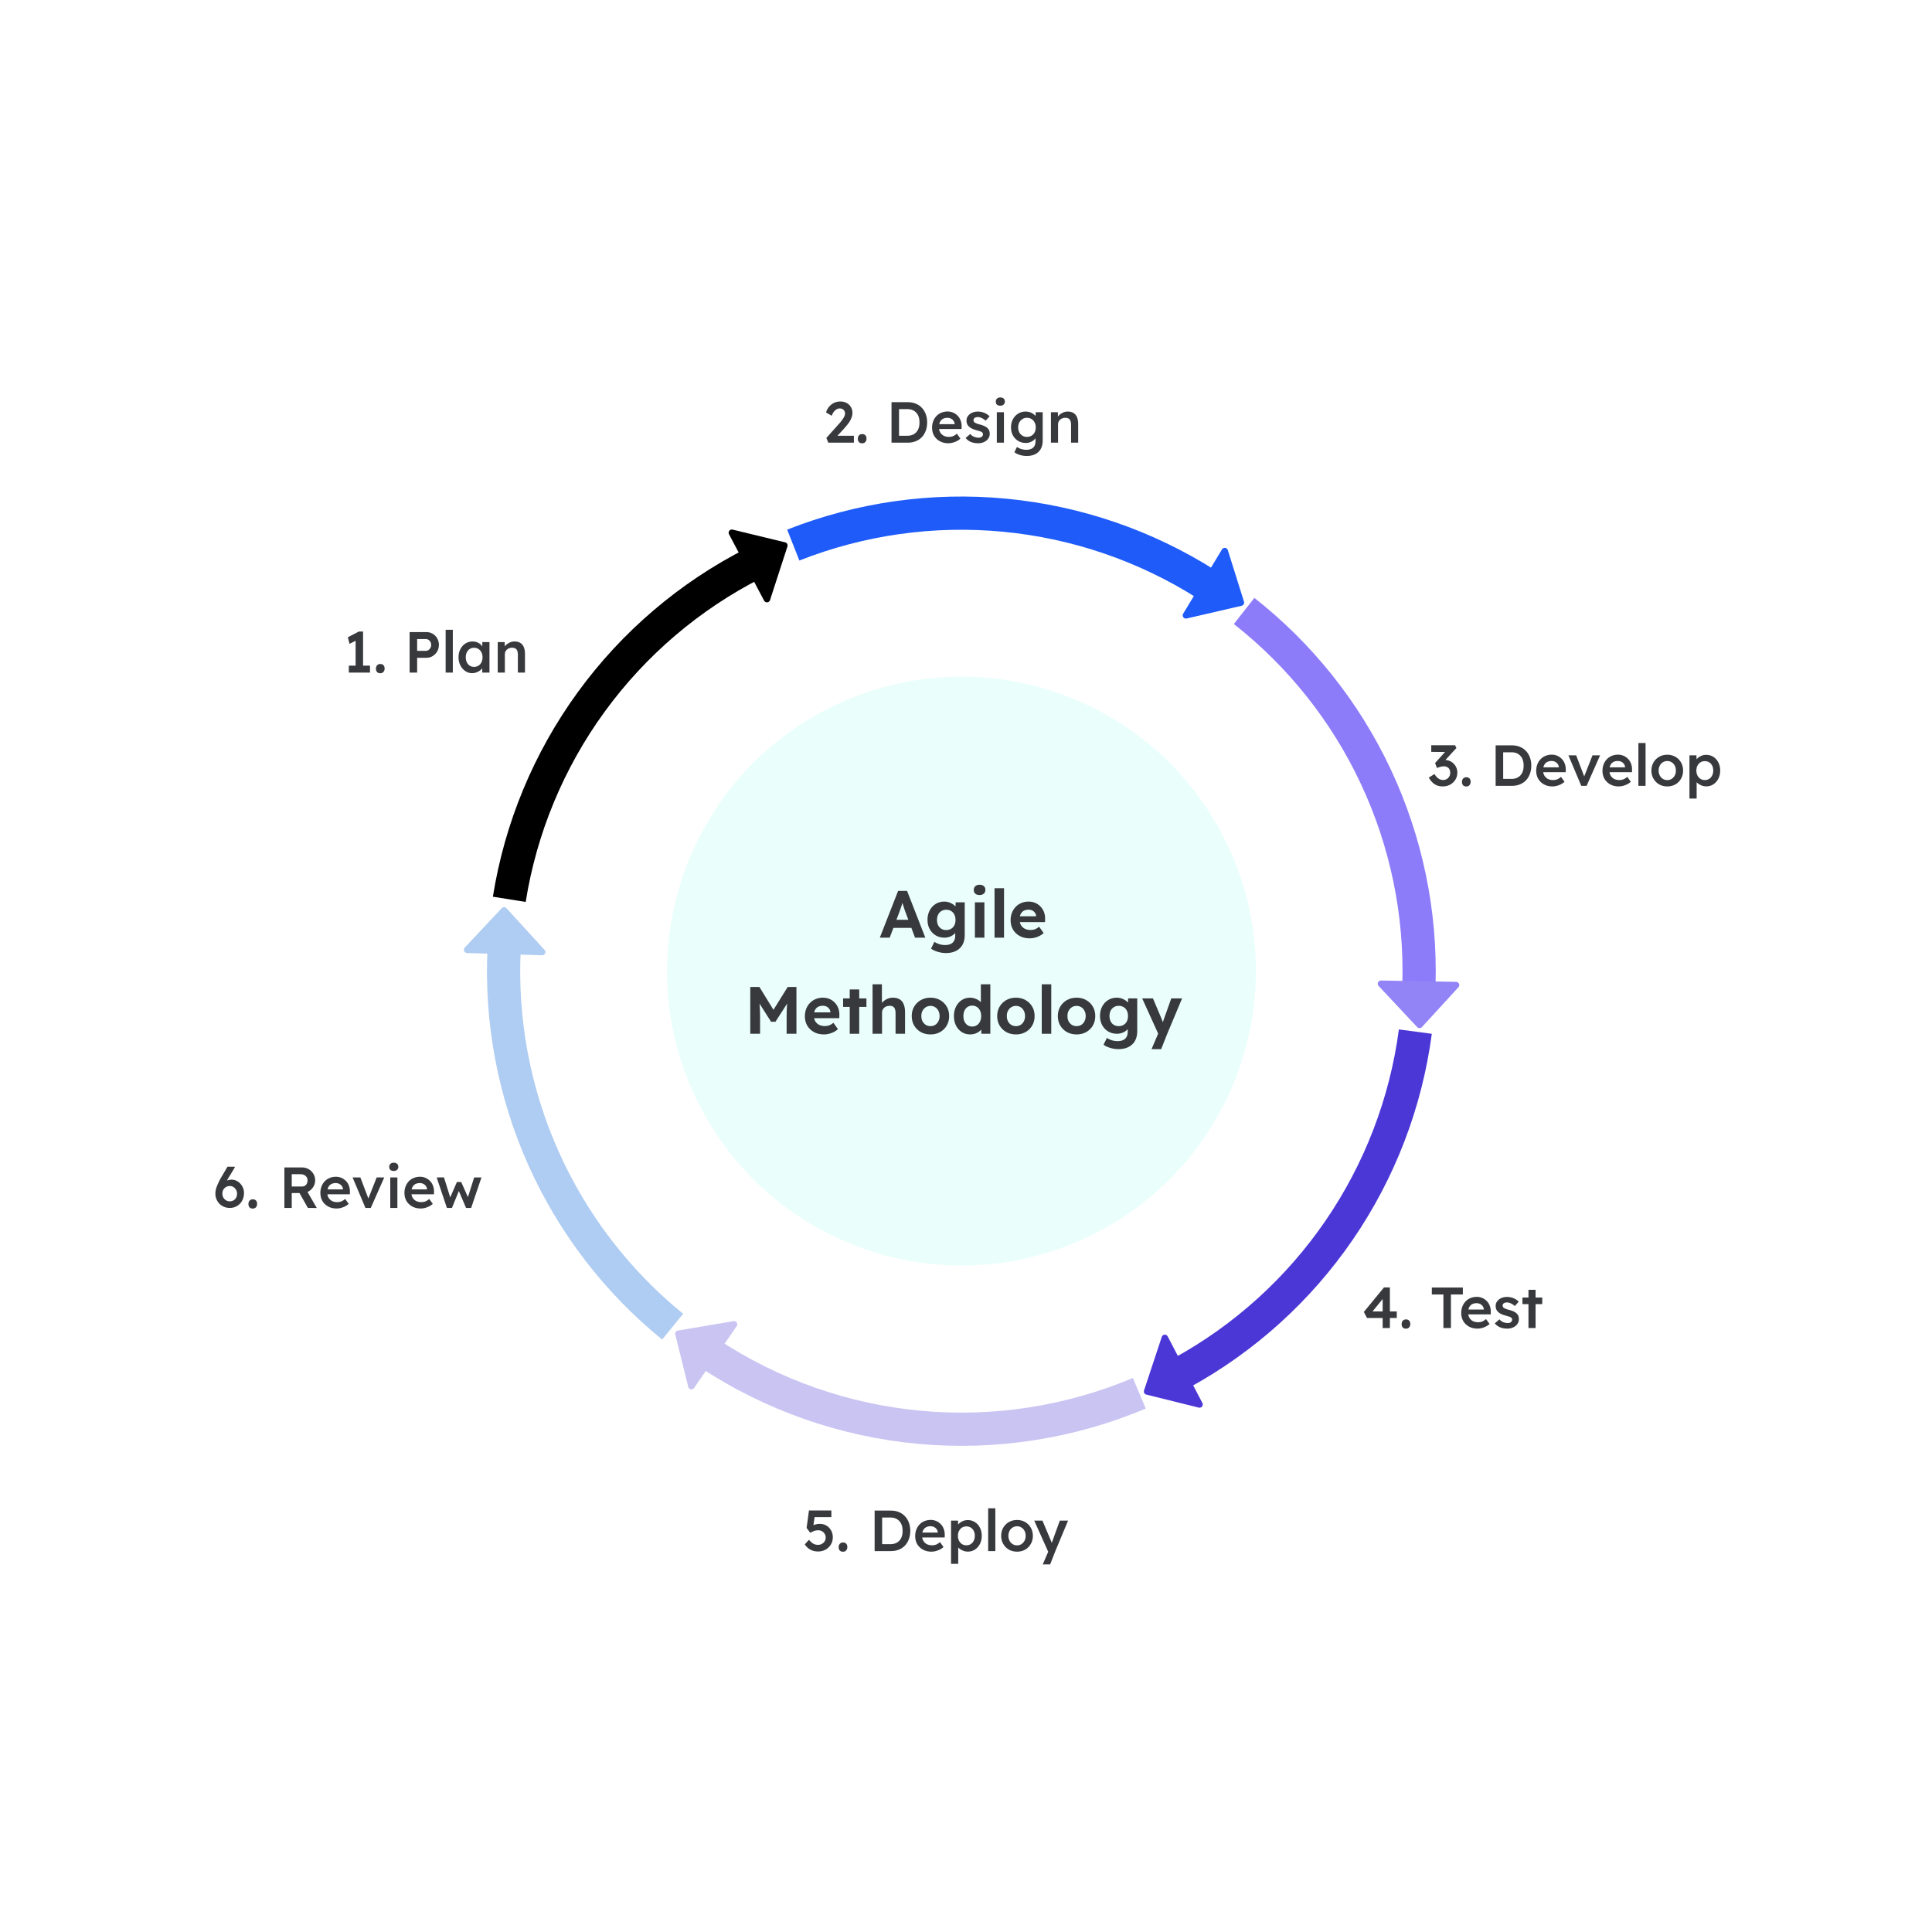 <svg width="563" height="563" viewBox="0 0 563 563" fill="none" xmlns="http://www.w3.org/2000/svg">
<g opacity="0.8" filter="url(#filter0_f_46_1285)">
<circle cx="281.5" cy="281.5" r="78.5" fill="#90F3FF" fill-opacity="0.5"/>
</g>
<path d="M192.96 390.353C176.14 376.681 162.77 359.245 153.93 339.453C145.089 319.662 141.026 298.069 142.067 276.418L151.735 276.883C150.766 297.018 154.545 317.1 162.767 335.506C170.989 353.912 183.423 370.127 199.065 382.843L192.96 390.353Z" fill="#AFCCF2"/>
<path d="M333.887 410.47C312.924 419.307 290.105 422.836 267.452 420.742C244.8 418.649 223.014 410.999 204.025 398.47L209.356 390.391C227.015 402.043 247.276 409.158 268.343 411.105C289.41 413.052 310.632 409.77 330.127 401.552L333.887 410.47Z" fill="#CAC4F3"/>
<path d="M417.24 301.258C414.385 322.764 406.51 343.296 394.25 361.195C381.991 379.094 365.692 393.856 346.671 404.29L342.016 395.804C359.706 386.101 374.864 372.371 386.265 355.726C397.666 339.08 404.99 319.985 407.646 299.984L417.24 301.258Z" fill="#4B37D6"/>
<path d="M365.532 174.232C382.53 187.585 396.161 204.737 405.33 224.311C414.499 243.885 418.951 265.337 418.329 286.943L408.654 286.665C409.233 266.571 405.092 246.621 396.565 228.417C388.038 210.212 375.361 194.261 359.553 181.843L365.532 174.232Z" fill="#8C7CF9"/>
<path d="M229.389 154.338C249.657 146.344 271.528 143.253 293.219 145.317C314.909 147.382 335.804 154.543 354.201 166.217L349.015 174.389C331.906 163.532 312.473 156.872 292.302 154.953C272.13 153.033 251.79 155.907 232.94 163.341L229.389 154.338Z" fill="#1E5BF9"/>
<path d="M143.63 261.308C147.064 239.751 155.554 219.313 168.404 201.667C181.254 184.022 198.099 169.669 217.561 159.784L221.944 168.413C203.844 177.606 188.178 190.954 176.228 207.365C164.277 223.776 156.382 242.782 153.188 262.83L143.63 261.308Z" fill="black"/>
<path d="M136.084 277.716L157.967 278.37C158.794 278.394 159.245 277.412 158.686 276.801L147.583 264.661C147.215 264.259 146.582 264.255 146.209 264.652L135.429 276.138C134.877 276.727 135.277 277.691 136.084 277.716Z" fill="#AFCCF2"/>
<path d="M212.438 155.681L222.666 175.037C223.052 175.769 224.129 175.676 224.385 174.889L229.466 159.242C229.635 158.723 229.326 158.171 228.796 158.042L213.487 154.333C212.702 154.143 212.061 154.967 212.438 155.681Z" fill="black"/>
<path d="M356.099 160.096L344.784 178.838C344.356 179.546 344.991 180.421 345.797 180.234L361.825 176.523C362.356 176.4 362.67 175.851 362.507 175.33L357.794 160.3C357.553 159.53 356.516 159.405 356.099 160.096Z" fill="#1E5BF9"/>
<path d="M424.327 286.121L402.438 285.73C401.61 285.715 401.171 286.703 401.737 287.307L412.985 299.313C413.358 299.711 413.991 299.707 414.36 299.305L425.001 287.69C425.546 287.095 425.133 286.136 424.327 286.121Z" fill="#9283F7"/>
<path d="M350.386 408.85L340.272 389.434C339.89 388.7 338.813 388.787 338.552 389.572L333.379 405.189C333.207 405.707 333.513 406.261 334.042 406.393L349.329 410.192C350.112 410.387 350.759 409.566 350.386 408.85Z" fill="#4B37D6"/>
<path d="M202.25 404.479L214.678 386.457C215.148 385.775 214.568 384.864 213.751 385.001L197.528 387.735C196.991 387.826 196.644 388.355 196.775 388.885L200.57 404.173C200.764 404.956 201.792 405.143 202.25 404.479Z" fill="#CAC4F3"/>
<path d="M354.471 240.085C378.161 281.116 364.102 333.583 323.071 357.273C282.039 380.962 229.572 366.904 205.883 325.872C182.193 284.841 196.252 232.374 237.283 208.684C278.315 184.995 330.781 199.053 354.471 240.085Z" fill="#EAFFFB"/>
<path d="M256.382 273.247L261.719 259.611H264.329L269.647 273.247H266.648L263.901 265.903C263.823 265.695 263.726 265.429 263.609 265.104C263.505 264.78 263.394 264.436 263.277 264.072C263.161 263.708 263.05 263.364 262.946 263.04C262.842 262.702 262.765 262.423 262.713 262.202L263.239 262.182C263.161 262.481 263.07 262.793 262.966 263.117C262.875 263.429 262.778 263.754 262.674 264.091C262.57 264.416 262.459 264.734 262.342 265.046C262.226 265.358 262.115 265.663 262.011 265.962L259.265 273.247H256.382ZM258.856 270.383L259.81 268.026H266.063L267.037 270.383H258.856Z" fill="#37393C"/>
<path d="M275.657 277.727C274.839 277.727 274.034 277.604 273.242 277.357C272.45 277.124 271.807 276.818 271.313 276.442L272.287 274.455C272.547 274.637 272.846 274.799 273.184 274.942C273.521 275.085 273.872 275.195 274.235 275.273C274.612 275.351 274.995 275.39 275.385 275.39C276.06 275.39 276.612 275.286 277.041 275.078C277.482 274.87 277.813 274.559 278.034 274.143C278.255 273.741 278.365 273.221 278.365 272.585V270.793L278.833 270.89C278.755 271.319 278.541 271.715 278.19 272.078C277.839 272.429 277.398 272.715 276.865 272.935C276.333 273.143 275.787 273.247 275.229 273.247C274.268 273.247 273.417 273.026 272.677 272.585C271.937 272.143 271.352 271.533 270.924 270.754C270.495 269.974 270.281 269.078 270.281 268.065C270.281 267.026 270.489 266.111 270.904 265.319C271.333 264.513 271.911 263.884 272.638 263.429C273.378 262.962 274.216 262.728 275.151 262.728C275.541 262.728 275.911 262.773 276.261 262.864C276.625 262.955 276.956 263.085 277.255 263.254C277.567 263.41 277.839 263.591 278.073 263.799C278.32 263.994 278.521 264.208 278.677 264.442C278.833 264.676 278.93 264.91 278.969 265.143L278.404 265.299L278.482 262.942H281.131V272.468C281.131 273.312 281.008 274.059 280.761 274.708C280.514 275.357 280.151 275.903 279.67 276.344C279.203 276.799 278.625 277.143 277.937 277.377C277.261 277.611 276.502 277.727 275.657 277.727ZM275.735 271.026C276.281 271.026 276.755 270.903 277.157 270.656C277.573 270.409 277.891 270.065 278.112 269.624C278.333 269.182 278.443 268.663 278.443 268.065C278.443 267.481 278.333 266.968 278.112 266.526C277.891 266.072 277.573 265.721 277.157 265.475C276.755 265.228 276.281 265.104 275.735 265.104C275.203 265.104 274.729 265.234 274.313 265.494C273.911 265.741 273.599 266.085 273.378 266.526C273.158 266.968 273.047 267.481 273.047 268.065C273.047 268.65 273.158 269.169 273.378 269.624C273.599 270.065 273.911 270.409 274.313 270.656C274.729 270.903 275.203 271.026 275.735 271.026Z" fill="#37393C"/>
<path d="M284.094 273.247V262.942H286.86V273.247H284.094ZM285.458 260.819C284.925 260.819 284.51 260.689 284.211 260.429C283.912 260.169 283.763 259.799 283.763 259.319C283.763 258.877 283.912 258.52 284.211 258.247C284.523 257.962 284.938 257.819 285.458 257.819C285.99 257.819 286.406 257.955 286.704 258.228C287.003 258.488 287.152 258.851 287.152 259.319C287.152 259.773 286.997 260.137 286.685 260.41C286.386 260.682 285.977 260.819 285.458 260.819Z" fill="#37393C"/>
<path d="M289.815 273.247V258.832H292.581V273.247H289.815Z" fill="#37393C"/>
<path d="M300.068 273.442C298.951 273.442 297.977 273.215 297.146 272.76C296.315 272.305 295.665 271.682 295.198 270.89C294.73 270.098 294.496 269.189 294.496 268.163C294.496 267.371 294.626 266.643 294.886 265.981C295.146 265.319 295.509 264.747 295.977 264.267C296.444 263.773 296.996 263.397 297.633 263.137C298.282 262.864 298.983 262.728 299.737 262.728C300.438 262.728 301.087 262.858 301.685 263.117C302.282 263.364 302.795 263.721 303.224 264.189C303.665 264.643 304.003 265.182 304.236 265.806C304.47 266.429 304.574 267.111 304.548 267.851L304.529 268.708H296.25L295.802 267.013H302.25L301.938 267.364V266.936C301.912 266.585 301.795 266.267 301.587 265.981C301.392 265.695 301.139 265.475 300.827 265.319C300.516 265.163 300.165 265.085 299.776 265.085C299.204 265.085 298.717 265.195 298.315 265.416C297.925 265.637 297.626 265.962 297.418 266.39C297.211 266.819 297.107 267.338 297.107 267.948C297.107 268.572 297.237 269.111 297.496 269.565C297.769 270.02 298.146 270.377 298.626 270.637C299.12 270.883 299.698 271.007 300.36 271.007C300.814 271.007 301.23 270.935 301.607 270.793C301.983 270.65 302.386 270.403 302.814 270.052L304.139 271.903C303.762 272.241 303.347 272.526 302.892 272.76C302.438 272.981 301.97 273.15 301.49 273.267C301.009 273.383 300.535 273.442 300.068 273.442Z" fill="#37393C"/>
<path d="M218.631 301.247V287.611H221.3L226.267 295.695L224.514 295.676L229.54 287.611H232.091V301.247H229.228V296.572C229.228 295.403 229.254 294.351 229.306 293.416C229.371 292.481 229.475 291.552 229.618 290.63L229.968 291.546L225.975 297.741H224.689L220.774 291.585L221.105 290.63C221.248 291.501 221.345 292.397 221.397 293.319C221.462 294.228 221.494 295.312 221.494 296.572V301.247H218.631Z" fill="#37393C"/>
<path d="M240.118 301.442C239.001 301.442 238.027 301.215 237.196 300.76C236.365 300.305 235.716 299.682 235.248 298.89C234.781 298.098 234.547 297.189 234.547 296.163C234.547 295.371 234.677 294.643 234.936 293.981C235.196 293.319 235.56 292.747 236.027 292.267C236.495 291.773 237.047 291.397 237.683 291.137C238.332 290.864 239.034 290.728 239.787 290.728C240.488 290.728 241.138 290.858 241.735 291.117C242.332 291.364 242.845 291.721 243.274 292.189C243.715 292.643 244.053 293.182 244.287 293.806C244.521 294.429 244.625 295.111 244.599 295.851L244.579 296.708H236.3L235.852 295.013H242.3L241.988 295.364V294.936C241.962 294.585 241.845 294.267 241.638 293.981C241.443 293.695 241.19 293.475 240.878 293.319C240.566 293.163 240.216 293.085 239.826 293.085C239.255 293.085 238.768 293.195 238.365 293.416C237.975 293.637 237.677 293.962 237.469 294.39C237.261 294.819 237.157 295.338 237.157 295.948C237.157 296.572 237.287 297.111 237.547 297.565C237.819 298.02 238.196 298.377 238.677 298.637C239.17 298.883 239.748 299.007 240.41 299.007C240.865 299.007 241.28 298.935 241.657 298.793C242.034 298.65 242.436 298.403 242.865 298.052L244.189 299.903C243.813 300.241 243.397 300.526 242.943 300.76C242.488 300.981 242.021 301.15 241.54 301.267C241.06 301.383 240.586 301.442 240.118 301.442Z" fill="#37393C"/>
<path d="M247.617 301.247V288.332H250.383V301.247H247.617ZM245.688 293.416V290.942H252.487V293.416H245.688Z" fill="#37393C"/>
<path d="M254.27 301.247V286.832H256.997V293.046L256.452 293.28C256.595 292.812 256.848 292.39 257.212 292.014C257.588 291.624 258.036 291.312 258.556 291.078C259.075 290.845 259.621 290.728 260.192 290.728C260.971 290.728 261.621 290.884 262.14 291.195C262.673 291.507 263.069 291.981 263.328 292.617C263.601 293.241 263.737 294.013 263.737 294.936V301.247H260.971V295.15C260.971 294.682 260.906 294.293 260.777 293.981C260.647 293.669 260.445 293.442 260.173 293.299C259.913 293.143 259.588 293.078 259.199 293.104C258.887 293.104 258.595 293.156 258.322 293.26C258.062 293.351 257.835 293.487 257.64 293.669C257.458 293.851 257.309 294.059 257.192 294.293C257.088 294.526 257.036 294.78 257.036 295.052V301.247H255.673C255.374 301.247 255.108 301.247 254.874 301.247C254.64 301.247 254.439 301.247 254.27 301.247Z" fill="#37393C"/>
<path d="M271.161 301.442C270.109 301.442 269.167 301.215 268.336 300.76C267.518 300.293 266.869 299.656 266.388 298.851C265.921 298.046 265.687 297.124 265.687 296.085C265.687 295.046 265.921 294.13 266.388 293.338C266.869 292.533 267.518 291.897 268.336 291.429C269.167 290.962 270.109 290.728 271.161 290.728C272.2 290.728 273.128 290.962 273.946 291.429C274.778 291.897 275.427 292.533 275.894 293.338C276.362 294.13 276.596 295.046 276.596 296.085C276.596 297.124 276.362 298.046 275.894 298.851C275.427 299.656 274.778 300.293 273.946 300.76C273.128 301.215 272.2 301.442 271.161 301.442ZM271.161 299.026C271.667 299.026 272.122 298.903 272.524 298.656C272.927 298.396 273.239 298.046 273.459 297.604C273.693 297.15 273.81 296.643 273.81 296.085C273.81 295.513 273.693 295.007 273.459 294.565C273.239 294.111 272.927 293.76 272.524 293.513C272.122 293.254 271.667 293.124 271.161 293.124C270.641 293.124 270.18 293.254 269.778 293.513C269.375 293.773 269.057 294.124 268.823 294.565C268.589 295.007 268.479 295.513 268.492 296.085C268.479 296.643 268.589 297.15 268.823 297.604C269.057 298.046 269.375 298.396 269.778 298.656C270.18 298.903 270.641 299.026 271.161 299.026Z" fill="#37393C"/>
<path d="M282.69 301.442C281.794 301.442 280.988 301.215 280.274 300.76C279.56 300.293 278.995 299.663 278.579 298.87C278.177 298.065 277.976 297.137 277.976 296.085C277.976 295.059 278.177 294.143 278.579 293.338C278.995 292.533 279.553 291.897 280.255 291.429C280.969 290.962 281.781 290.728 282.69 290.728C283.17 290.728 283.631 290.806 284.073 290.962C284.527 291.104 284.93 291.306 285.281 291.565C285.644 291.825 285.936 292.117 286.157 292.442C286.378 292.754 286.501 293.085 286.527 293.436L285.826 293.552V286.832H288.592V301.247H285.982L285.865 298.87L286.41 298.929C286.384 299.254 286.268 299.565 286.06 299.864C285.852 300.163 285.573 300.435 285.222 300.682C284.884 300.916 284.495 301.104 284.053 301.247C283.625 301.377 283.17 301.442 282.69 301.442ZM283.313 299.143C283.833 299.143 284.287 299.013 284.677 298.754C285.066 298.494 285.371 298.137 285.592 297.682C285.813 297.228 285.923 296.695 285.923 296.085C285.923 295.487 285.813 294.961 285.592 294.507C285.371 294.039 285.066 293.682 284.677 293.436C284.287 293.176 283.833 293.046 283.313 293.046C282.794 293.046 282.339 293.176 281.949 293.436C281.573 293.682 281.274 294.039 281.053 294.507C280.846 294.961 280.742 295.487 280.742 296.085C280.742 296.695 280.846 297.228 281.053 297.682C281.274 298.137 281.573 298.494 281.949 298.754C282.339 299.013 282.794 299.143 283.313 299.143Z" fill="#37393C"/>
<path d="M296.061 301.442C295.01 301.442 294.068 301.215 293.237 300.76C292.419 300.293 291.769 299.656 291.289 298.851C290.821 298.046 290.588 297.124 290.588 296.085C290.588 295.046 290.821 294.13 291.289 293.338C291.769 292.533 292.419 291.897 293.237 291.429C294.068 290.962 295.01 290.728 296.061 290.728C297.1 290.728 298.029 290.962 298.847 291.429C299.678 291.897 300.328 292.533 300.795 293.338C301.263 294.13 301.496 295.046 301.496 296.085C301.496 297.124 301.263 298.046 300.795 298.851C300.328 299.656 299.678 300.293 298.847 300.76C298.029 301.215 297.1 301.442 296.061 301.442ZM296.061 299.026C296.568 299.026 297.023 298.903 297.425 298.656C297.828 298.396 298.139 298.046 298.36 297.604C298.594 297.15 298.711 296.643 298.711 296.085C298.711 295.513 298.594 295.007 298.36 294.565C298.139 294.111 297.828 293.76 297.425 293.513C297.023 293.254 296.568 293.124 296.061 293.124C295.542 293.124 295.081 293.254 294.678 293.513C294.276 293.773 293.958 294.124 293.724 294.565C293.49 295.007 293.38 295.513 293.393 296.085C293.38 296.643 293.49 297.15 293.724 297.604C293.958 298.046 294.276 298.396 294.678 298.656C295.081 298.903 295.542 299.026 296.061 299.026Z" fill="#37393C"/>
<path d="M303.578 301.247V286.832H306.344V301.247H303.578Z" fill="#37393C"/>
<path d="M313.733 301.442C312.681 301.442 311.74 301.215 310.909 300.76C310.091 300.293 309.441 299.656 308.961 298.851C308.493 298.046 308.259 297.124 308.259 296.085C308.259 295.046 308.493 294.13 308.961 293.338C309.441 292.533 310.091 291.897 310.909 291.429C311.74 290.962 312.681 290.728 313.733 290.728C314.772 290.728 315.701 290.962 316.519 291.429C317.35 291.897 317.999 292.533 318.467 293.338C318.935 294.13 319.168 295.046 319.168 296.085C319.168 297.124 318.935 298.046 318.467 298.851C317.999 299.656 317.35 300.293 316.519 300.76C315.701 301.215 314.772 301.442 313.733 301.442ZM313.733 299.026C314.24 299.026 314.694 298.903 315.097 298.656C315.5 298.396 315.811 298.046 316.032 297.604C316.266 297.15 316.383 296.643 316.383 296.085C316.383 295.513 316.266 295.007 316.032 294.565C315.811 294.111 315.5 293.76 315.097 293.513C314.694 293.254 314.24 293.124 313.733 293.124C313.214 293.124 312.753 293.254 312.35 293.513C311.948 293.773 311.63 294.124 311.396 294.565C311.162 295.007 311.052 295.513 311.065 296.085C311.052 296.643 311.162 297.15 311.396 297.604C311.63 298.046 311.948 298.396 312.35 298.656C312.753 298.903 313.214 299.026 313.733 299.026Z" fill="#37393C"/>
<path d="M325.925 305.727C325.106 305.727 324.301 305.604 323.509 305.357C322.717 305.124 322.074 304.818 321.581 304.442L322.555 302.455C322.814 302.637 323.113 302.799 323.451 302.942C323.788 303.085 324.139 303.195 324.503 303.273C324.879 303.351 325.262 303.39 325.652 303.39C326.327 303.39 326.879 303.286 327.308 303.078C327.749 302.87 328.08 302.559 328.301 302.143C328.522 301.741 328.632 301.221 328.632 300.585V298.793L329.1 298.89C329.022 299.319 328.808 299.715 328.457 300.078C328.106 300.429 327.665 300.715 327.132 300.935C326.6 301.143 326.055 301.247 325.496 301.247C324.535 301.247 323.684 301.026 322.944 300.585C322.204 300.143 321.62 299.533 321.191 298.754C320.762 297.974 320.548 297.078 320.548 296.065C320.548 295.026 320.756 294.111 321.172 293.319C321.6 292.513 322.178 291.884 322.905 291.429C323.645 290.962 324.483 290.728 325.418 290.728C325.808 290.728 326.178 290.773 326.529 290.864C326.892 290.955 327.223 291.085 327.522 291.254C327.834 291.41 328.106 291.591 328.34 291.799C328.587 291.994 328.788 292.208 328.944 292.442C329.1 292.676 329.197 292.91 329.236 293.143L328.671 293.299L328.749 290.942H331.399V300.468C331.399 301.312 331.275 302.059 331.028 302.708C330.782 303.357 330.418 303.903 329.938 304.344C329.47 304.799 328.892 305.143 328.204 305.377C327.528 305.611 326.769 305.727 325.925 305.727ZM326.003 299.026C326.548 299.026 327.022 298.903 327.425 298.656C327.84 298.409 328.158 298.065 328.379 297.624C328.6 297.182 328.71 296.663 328.71 296.065C328.71 295.481 328.6 294.968 328.379 294.526C328.158 294.072 327.84 293.721 327.425 293.475C327.022 293.228 326.548 293.104 326.003 293.104C325.47 293.104 324.996 293.234 324.581 293.494C324.178 293.741 323.866 294.085 323.645 294.526C323.425 294.968 323.314 295.481 323.314 296.065C323.314 296.65 323.425 297.169 323.645 297.624C323.866 298.065 324.178 298.409 324.581 298.656C324.996 298.903 325.47 299.026 326.003 299.026Z" fill="#37393C"/>
<path d="M335.569 305.727L337.829 300.429L337.868 302.026L332.842 290.942H335.978L338.491 296.884C338.595 297.104 338.692 297.364 338.783 297.663C338.887 297.948 338.971 298.228 339.036 298.5L338.569 298.695C338.647 298.474 338.738 298.221 338.842 297.935C338.945 297.65 339.049 297.345 339.153 297.02L341.316 290.942H344.471L340.147 301.247L338.374 305.727H335.569Z" fill="#37393C"/>
<path d="M103.625 195.174V185.598L104.249 186.407L101.855 187.621L101.366 185.699L104.586 184.03H105.8V195.174H103.625ZM101.652 196V193.977H107.823V196H101.652ZM110.815 196.185C110.41 196.185 110.095 196.067 109.871 195.831C109.657 195.595 109.55 195.264 109.55 194.837C109.55 194.443 109.663 194.123 109.888 193.876C110.124 193.617 110.433 193.488 110.815 193.488C111.219 193.488 111.529 193.606 111.742 193.842C111.967 194.067 112.079 194.398 112.079 194.837C112.079 195.23 111.961 195.556 111.725 195.815C111.5 196.062 111.197 196.185 110.815 196.185ZM119.367 196V184.198H124.273C124.947 184.198 125.554 184.361 126.094 184.687C126.644 185.013 127.083 185.457 127.409 186.019C127.735 186.581 127.898 187.21 127.898 187.907C127.898 188.615 127.735 189.256 127.409 189.829C127.083 190.391 126.644 190.841 126.094 191.178C125.554 191.515 124.947 191.684 124.273 191.684H121.558V196H119.367ZM121.558 189.661H124.121C124.402 189.661 124.655 189.582 124.88 189.425C125.116 189.267 125.301 189.059 125.436 188.801C125.582 188.542 125.655 188.25 125.655 187.924C125.655 187.598 125.582 187.312 125.436 187.064C125.301 186.806 125.116 186.604 124.88 186.457C124.655 186.3 124.402 186.221 124.121 186.221H121.558V189.661ZM129.863 196V183.524H131.953V196H129.863ZM137.58 196.169C136.85 196.169 136.187 195.966 135.591 195.562C134.995 195.157 134.518 194.606 134.158 193.909C133.798 193.213 133.618 192.42 133.618 191.532C133.618 190.644 133.798 189.852 134.158 189.155C134.518 188.458 135.006 187.913 135.625 187.52C136.243 187.126 136.94 186.929 137.715 186.929C138.165 186.929 138.575 186.997 138.946 187.132C139.317 187.255 139.643 187.435 139.924 187.671C140.205 187.907 140.435 188.177 140.615 188.481C140.806 188.784 140.935 189.11 141.003 189.458L140.548 189.34V187.115H142.638V196H140.531V193.876L141.02 193.791C140.941 194.095 140.795 194.393 140.581 194.685C140.379 194.966 140.121 195.219 139.806 195.444C139.502 195.657 139.16 195.831 138.777 195.966C138.406 196.101 138.007 196.169 137.58 196.169ZM138.154 194.331C138.637 194.331 139.064 194.213 139.435 193.977C139.806 193.741 140.092 193.415 140.295 192.999C140.508 192.572 140.615 192.083 140.615 191.532C140.615 190.993 140.508 190.515 140.295 190.099C140.092 189.683 139.806 189.357 139.435 189.121C139.064 188.885 138.637 188.767 138.154 188.767C137.67 188.767 137.243 188.885 136.872 189.121C136.513 189.357 136.232 189.683 136.029 190.099C135.827 190.515 135.726 190.993 135.726 191.532C135.726 192.083 135.827 192.572 136.029 192.999C136.232 193.415 136.513 193.741 136.872 193.977C137.243 194.213 137.67 194.331 138.154 194.331ZM145.042 196V187.115H147.066L147.099 188.936L146.712 189.138C146.824 188.733 147.043 188.368 147.369 188.042C147.695 187.705 148.083 187.435 148.532 187.233C148.982 187.031 149.443 186.929 149.915 186.929C150.589 186.929 151.151 187.064 151.601 187.334C152.062 187.604 152.405 188.009 152.629 188.548C152.865 189.088 152.983 189.762 152.983 190.571V196H150.91V190.723C150.91 190.273 150.848 189.902 150.724 189.61C150.601 189.307 150.409 189.088 150.151 188.953C149.892 188.807 149.578 188.739 149.207 188.75C148.903 188.75 148.622 188.801 148.364 188.902C148.117 188.992 147.897 189.127 147.706 189.307C147.526 189.475 147.38 189.672 147.268 189.897C147.167 190.122 147.116 190.369 147.116 190.639V196H146.088C145.885 196 145.694 196 145.515 196C145.346 196 145.189 196 145.042 196Z" fill="#37393C"/>
<path d="M66.958 352C66.362 352 65.806 351.893 65.289 351.68C64.783 351.466 64.339 351.174 63.957 350.803C63.586 350.421 63.294 349.977 63.08 349.471C62.867 348.965 62.76 348.409 62.76 347.802C62.76 347.465 62.799 347.105 62.878 346.723C62.968 346.341 63.097 345.936 63.266 345.509C63.446 345.071 63.654 344.615 63.89 344.143C64.126 343.671 64.401 343.177 64.716 342.66L66.284 339.996H68.374L68.442 340.165L66.436 343.469C66.109 344.009 65.823 344.52 65.576 345.003C65.328 345.475 65.115 345.931 64.935 346.369C64.766 346.796 64.626 347.212 64.513 347.616L64.058 346.082C64.227 345.723 64.435 345.397 64.682 345.104C64.929 344.812 65.205 344.565 65.508 344.363C65.812 344.16 66.126 344.009 66.452 343.907C66.79 343.806 67.132 343.756 67.481 343.756C68.133 343.756 68.734 343.935 69.285 344.295C69.835 344.644 70.274 345.11 70.6 345.694C70.937 346.279 71.106 346.92 71.106 347.616C71.106 348.459 70.926 349.213 70.566 349.876C70.218 350.528 69.729 351.045 69.099 351.427C68.47 351.809 67.756 352 66.958 352ZM66.975 350.078C67.38 350.078 67.739 349.982 68.054 349.791C68.38 349.6 68.633 349.336 68.813 348.999C68.993 348.651 69.082 348.252 69.082 347.802C69.082 347.42 68.987 347.066 68.796 346.74C68.616 346.403 68.369 346.133 68.054 345.931C67.739 345.717 67.385 345.61 66.992 345.61C66.565 345.61 66.183 345.711 65.845 345.914C65.519 346.105 65.261 346.369 65.07 346.706C64.89 347.032 64.8 347.397 64.8 347.802C64.8 348.229 64.89 348.617 65.07 348.965C65.261 349.302 65.519 349.572 65.845 349.775C66.171 349.977 66.548 350.078 66.975 350.078ZM73.659 352.185C73.254 352.185 72.939 352.067 72.715 351.831C72.501 351.595 72.394 351.264 72.394 350.837C72.394 350.443 72.507 350.123 72.731 349.876C72.967 349.617 73.276 349.488 73.659 349.488C74.063 349.488 74.372 349.606 74.586 349.842C74.811 350.067 74.923 350.398 74.923 350.837C74.923 351.23 74.805 351.556 74.569 351.815C74.344 352.062 74.041 352.185 73.659 352.185ZM82.874 352V340.198H88C88.708 340.198 89.354 340.367 89.939 340.704C90.523 341.03 90.984 341.48 91.321 342.053C91.669 342.615 91.844 343.25 91.844 343.958C91.844 344.632 91.669 345.256 91.321 345.829C90.984 346.391 90.523 346.841 89.939 347.178C89.365 347.504 88.719 347.667 88 347.667H85.016V352H82.874ZM89.719 352L86.718 346.672L88.978 346.251L92.316 352.017L89.719 352ZM85.016 345.762H88.016C88.343 345.762 88.624 345.689 88.859 345.543C89.107 345.385 89.298 345.172 89.433 344.902C89.568 344.632 89.635 344.334 89.635 344.009C89.635 343.638 89.551 343.317 89.382 343.048C89.214 342.778 88.978 342.564 88.674 342.407C88.371 342.249 88.022 342.171 87.629 342.171H85.016V345.762ZM98.094 352.169C97.161 352.169 96.335 351.972 95.616 351.579C94.908 351.185 94.351 350.651 93.947 349.977C93.553 349.291 93.357 348.51 93.357 347.633C93.357 346.936 93.469 346.301 93.694 345.728C93.919 345.155 94.228 344.66 94.621 344.245C95.026 343.817 95.503 343.491 96.054 343.267C96.616 343.031 97.229 342.913 97.892 342.913C98.476 342.913 99.021 343.025 99.527 343.25C100.033 343.475 100.471 343.784 100.842 344.177C101.213 344.559 101.494 345.02 101.685 345.56C101.888 346.088 101.983 346.667 101.972 347.296L101.955 348.021H94.756L94.368 346.605H100.218L99.949 346.892V346.521C99.915 346.172 99.803 345.869 99.612 345.61C99.42 345.34 99.173 345.132 98.87 344.986C98.578 344.829 98.251 344.75 97.892 344.75C97.341 344.75 96.875 344.857 96.493 345.071C96.122 345.284 95.841 345.593 95.65 345.998C95.458 346.391 95.363 346.886 95.363 347.482C95.363 348.055 95.481 348.555 95.717 348.982C95.964 349.409 96.307 349.741 96.745 349.977C97.195 350.202 97.718 350.314 98.313 350.314C98.729 350.314 99.111 350.247 99.46 350.112C99.808 349.977 100.185 349.735 100.589 349.387L101.618 350.82C101.314 351.101 100.966 351.342 100.573 351.545C100.19 351.736 99.786 351.888 99.359 352C98.931 352.112 98.51 352.169 98.094 352.169ZM106.493 352L102.75 343.115H105.01L107.538 349.758L107.1 349.876L109.764 343.115H111.973L108.044 352H106.493ZM113.726 352V343.115H115.799V352H113.726ZM114.737 341.227C114.321 341.227 113.995 341.126 113.759 340.923C113.535 340.71 113.422 340.412 113.422 340.03C113.422 339.67 113.54 339.378 113.776 339.153C114.012 338.928 114.333 338.816 114.737 338.816C115.164 338.816 115.49 338.923 115.715 339.136C115.951 339.338 116.069 339.636 116.069 340.03C116.069 340.378 115.951 340.665 115.715 340.889C115.479 341.114 115.153 341.227 114.737 341.227ZM122.593 352.169C121.66 352.169 120.834 351.972 120.115 351.579C119.407 351.185 118.851 350.651 118.446 349.977C118.053 349.291 117.856 348.51 117.856 347.633C117.856 346.936 117.968 346.301 118.193 345.728C118.418 345.155 118.727 344.66 119.12 344.245C119.525 343.817 120.003 343.491 120.553 343.267C121.115 343.031 121.728 342.913 122.391 342.913C122.976 342.913 123.521 343.025 124.026 343.25C124.532 343.475 124.971 343.784 125.342 344.177C125.712 344.559 125.993 345.02 126.184 345.56C126.387 346.088 126.482 346.667 126.471 347.296L126.454 348.021H119.255L118.867 346.605H124.718L124.448 346.892V346.521C124.414 346.172 124.302 345.869 124.111 345.61C123.92 345.34 123.672 345.132 123.369 344.986C123.077 344.829 122.751 344.75 122.391 344.75C121.84 344.75 121.374 344.857 120.992 345.071C120.621 345.284 120.34 345.593 120.149 345.998C119.958 346.391 119.862 346.886 119.862 347.482C119.862 348.055 119.98 348.555 120.216 348.982C120.463 349.409 120.806 349.741 121.245 349.977C121.694 350.202 122.217 350.314 122.813 350.314C123.228 350.314 123.611 350.247 123.959 350.112C124.307 349.977 124.684 349.735 125.089 349.387L126.117 350.82C125.814 351.101 125.465 351.342 125.072 351.545C124.69 351.736 124.285 351.888 123.858 352C123.431 352.112 123.009 352.169 122.593 352.169ZM130.234 352L127.25 343.115L129.374 343.098L131.363 349.437L130.992 349.404L133.15 344.447H134.398L136.607 349.404L136.168 349.454L138.175 343.115H140.299L137.298 352H135.814L133.538 346.672L133.859 346.706L131.701 352H130.234Z" fill="#37393C"/>
<path d="M241.366 129L240.809 127.618L244.35 123.655C244.552 123.453 244.76 123.223 244.974 122.964C245.187 122.694 245.389 122.419 245.581 122.138C245.783 121.846 245.946 121.565 246.069 121.295C246.193 121.014 246.255 120.756 246.255 120.52C246.255 120.216 246.188 119.952 246.053 119.727C245.929 119.502 245.749 119.328 245.513 119.205C245.277 119.081 244.985 119.019 244.636 119.019C244.333 119.019 244.035 119.109 243.743 119.289C243.462 119.457 243.198 119.705 242.95 120.031C242.714 120.345 242.518 120.722 242.36 121.16L240.708 120.182C240.91 119.53 241.214 118.968 241.619 118.496C242.034 118.013 242.518 117.642 243.068 117.384C243.63 117.125 244.237 116.996 244.889 116.996C245.564 116.996 246.165 117.136 246.693 117.417C247.222 117.698 247.637 118.086 247.941 118.581C248.256 119.075 248.413 119.654 248.413 120.317C248.413 120.565 248.385 120.823 248.329 121.093C248.272 121.351 248.183 121.627 248.059 121.919C247.947 122.2 247.795 122.498 247.604 122.812C247.413 123.116 247.182 123.436 246.912 123.773C246.654 124.111 246.356 124.465 246.019 124.836L243.338 127.752L243.001 126.977H248.834V129H241.366ZM251.243 129.185C250.838 129.185 250.524 129.067 250.299 128.831C250.085 128.595 249.978 128.264 249.978 127.837C249.978 127.443 250.091 127.123 250.316 126.876C250.552 126.617 250.861 126.488 251.243 126.488C251.648 126.488 251.957 126.606 252.17 126.842C252.395 127.067 252.507 127.398 252.507 127.837C252.507 128.23 252.389 128.556 252.153 128.815C251.929 129.062 251.625 129.185 251.243 129.185ZM259.795 129V117.198H264.532C265.386 117.198 266.156 117.339 266.842 117.62C267.539 117.901 268.135 118.305 268.629 118.834C269.135 119.362 269.517 119.986 269.776 120.705C270.045 121.424 270.18 122.222 270.18 123.099C270.18 123.976 270.045 124.779 269.776 125.51C269.517 126.229 269.14 126.853 268.646 127.381C268.151 127.899 267.556 128.298 266.859 128.579C266.162 128.86 265.386 129 264.532 129H259.795ZM261.986 127.297L261.818 126.977H264.448C264.999 126.977 265.488 126.887 265.915 126.707C266.353 126.527 266.724 126.269 267.027 125.932C267.331 125.594 267.561 125.19 267.719 124.718C267.876 124.234 267.955 123.695 267.955 123.099C267.955 122.503 267.876 121.97 267.719 121.497C267.561 121.014 267.325 120.604 267.011 120.267C266.707 119.929 266.342 119.671 265.915 119.491C265.488 119.311 264.999 119.221 264.448 119.221H261.767L261.986 118.935V127.297ZM276.348 129.169C275.415 129.169 274.589 128.972 273.87 128.579C273.162 128.185 272.605 127.651 272.201 126.977C271.807 126.291 271.61 125.51 271.61 124.633C271.61 123.936 271.723 123.301 271.948 122.728C272.172 122.155 272.482 121.66 272.875 121.245C273.28 120.817 273.757 120.491 274.308 120.267C274.87 120.031 275.483 119.913 276.146 119.913C276.73 119.913 277.275 120.025 277.781 120.25C278.287 120.475 278.725 120.784 279.096 121.177C279.467 121.559 279.748 122.02 279.939 122.56C280.141 123.088 280.237 123.667 280.226 124.296L280.209 125.021H273.01L272.622 123.605H278.472L278.203 123.892V123.521C278.169 123.172 278.056 122.869 277.865 122.61C277.674 122.34 277.427 122.132 277.124 121.986C276.831 121.829 276.505 121.75 276.146 121.75C275.595 121.75 275.129 121.857 274.746 122.071C274.375 122.284 274.094 122.593 273.903 122.998C273.712 123.391 273.617 123.886 273.617 124.482C273.617 125.055 273.735 125.555 273.971 125.982C274.218 126.409 274.561 126.741 274.999 126.977C275.449 127.202 275.971 127.314 276.567 127.314C276.983 127.314 277.365 127.247 277.714 127.112C278.062 126.977 278.439 126.735 278.843 126.387L279.872 127.82C279.568 128.101 279.22 128.342 278.826 128.545C278.444 128.736 278.04 128.888 277.613 129C277.185 129.112 276.764 129.169 276.348 129.169ZM285.03 129.169C284.243 129.169 283.535 129.039 282.905 128.781C282.287 128.511 281.781 128.129 281.388 127.634L282.737 126.471C283.074 126.853 283.451 127.129 283.866 127.297C284.282 127.466 284.721 127.55 285.181 127.55C285.373 127.55 285.541 127.528 285.687 127.483C285.845 127.438 285.979 127.37 286.092 127.28C286.204 127.19 286.289 127.089 286.345 126.977C286.412 126.853 286.446 126.718 286.446 126.572C286.446 126.302 286.345 126.089 286.142 125.932C286.03 125.853 285.85 125.769 285.603 125.679C285.367 125.589 285.058 125.499 284.676 125.409C284.069 125.252 283.563 125.072 283.158 124.869C282.754 124.656 282.439 124.42 282.214 124.161C282.023 123.948 281.877 123.706 281.776 123.436C281.686 123.167 281.641 122.874 281.641 122.56C281.641 122.166 281.725 121.812 281.894 121.497C282.074 121.171 282.315 120.89 282.619 120.654C282.922 120.418 283.276 120.239 283.681 120.115C284.086 119.991 284.507 119.929 284.945 119.929C285.395 119.929 285.828 119.986 286.244 120.098C286.671 120.21 287.064 120.373 287.424 120.587C287.795 120.789 288.109 121.037 288.368 121.329L287.221 122.593C287.008 122.391 286.772 122.211 286.513 122.054C286.266 121.896 286.013 121.773 285.755 121.683C285.496 121.582 285.255 121.531 285.03 121.531C284.816 121.531 284.625 121.554 284.456 121.599C284.288 121.632 284.147 121.689 284.035 121.767C283.923 121.846 283.833 121.947 283.765 122.071C283.709 122.183 283.681 122.318 283.681 122.475C283.692 122.61 283.726 122.739 283.782 122.863C283.85 122.975 283.939 123.071 284.052 123.15C284.175 123.228 284.361 123.318 284.608 123.419C284.855 123.521 285.176 123.616 285.569 123.706C286.12 123.852 286.581 124.015 286.952 124.195C287.323 124.375 287.615 124.583 287.828 124.819C288.042 125.021 288.194 125.257 288.284 125.527C288.374 125.797 288.419 126.095 288.419 126.42C288.419 126.949 288.267 127.421 287.963 127.837C287.671 128.253 287.266 128.579 286.749 128.815C286.244 129.051 285.67 129.169 285.03 129.169ZM290.481 129V120.115H292.555V129H290.481ZM291.493 118.227C291.077 118.227 290.751 118.126 290.515 117.923C290.29 117.71 290.178 117.412 290.178 117.03C290.178 116.67 290.296 116.378 290.532 116.153C290.768 115.928 291.088 115.816 291.493 115.816C291.92 115.816 292.246 115.923 292.471 116.136C292.707 116.338 292.825 116.636 292.825 117.03C292.825 117.378 292.707 117.665 292.471 117.889C292.235 118.114 291.909 118.227 291.493 118.227ZM299.18 132.878C298.517 132.878 297.854 132.777 297.191 132.574C296.539 132.372 296.011 132.108 295.606 131.782L296.348 130.248C296.584 130.416 296.848 130.562 297.14 130.686C297.433 130.81 297.742 130.905 298.068 130.973C298.405 131.04 298.736 131.074 299.062 131.074C299.658 131.074 300.153 130.978 300.546 130.787C300.951 130.607 301.254 130.326 301.456 129.944C301.659 129.573 301.76 129.107 301.76 128.545V126.909L302.063 127.027C301.996 127.376 301.81 127.707 301.507 128.022C301.204 128.337 300.821 128.595 300.361 128.798C299.9 128.989 299.428 129.084 298.944 129.084C298.101 129.084 297.354 128.888 296.702 128.494C296.061 128.101 295.55 127.567 295.168 126.893C294.797 126.207 294.611 125.42 294.611 124.532C294.611 123.644 294.797 122.857 295.168 122.172C295.539 121.475 296.044 120.93 296.685 120.536C297.337 120.132 298.068 119.929 298.877 119.929C299.214 119.929 299.54 119.969 299.855 120.048C300.169 120.126 300.456 120.239 300.715 120.385C300.984 120.531 301.226 120.694 301.44 120.874C301.653 121.053 301.827 121.245 301.962 121.447C302.097 121.649 302.181 121.846 302.215 122.037L301.777 122.172L301.81 120.115H303.851V128.393C303.851 129.112 303.744 129.747 303.53 130.298C303.317 130.849 303.008 131.315 302.603 131.698C302.198 132.091 301.709 132.383 301.136 132.574C300.563 132.777 299.911 132.878 299.18 132.878ZM299.265 127.314C299.77 127.314 300.214 127.196 300.597 126.96C300.99 126.724 301.293 126.398 301.507 125.982C301.721 125.566 301.827 125.089 301.827 124.549C301.827 123.998 301.715 123.515 301.49 123.099C301.277 122.672 300.979 122.34 300.597 122.104C300.214 121.868 299.77 121.75 299.265 121.75C298.759 121.75 298.315 121.874 297.933 122.121C297.551 122.357 297.247 122.689 297.022 123.116C296.809 123.532 296.702 124.01 296.702 124.549C296.702 125.077 296.809 125.555 297.022 125.982C297.247 126.398 297.551 126.724 297.933 126.96C298.315 127.196 298.759 127.314 299.265 127.314ZM306.249 129V120.115H308.272L308.306 121.936L307.918 122.138C308.03 121.733 308.249 121.368 308.575 121.042C308.901 120.705 309.289 120.435 309.739 120.233C310.188 120.031 310.649 119.929 311.121 119.929C311.796 119.929 312.358 120.064 312.807 120.334C313.268 120.604 313.611 121.009 313.836 121.548C314.072 122.088 314.19 122.762 314.19 123.571V129H312.116V123.723C312.116 123.273 312.054 122.902 311.931 122.61C311.807 122.307 311.616 122.088 311.357 121.953C311.099 121.807 310.784 121.739 310.413 121.75C310.11 121.75 309.829 121.801 309.57 121.902C309.323 121.992 309.104 122.127 308.913 122.307C308.733 122.475 308.587 122.672 308.474 122.897C308.373 123.122 308.323 123.369 308.323 123.639V129H307.294C307.092 129 306.901 129 306.721 129C306.552 129 306.395 129 306.249 129Z" fill="#37393C"/>
<path d="M420.451 229.169C419.574 229.169 418.81 228.978 418.158 228.595C417.506 228.202 416.905 227.539 416.354 226.606L418.006 225.561C418.265 225.976 418.529 226.314 418.799 226.572C419.08 226.819 419.361 227.005 419.642 227.129C419.934 227.241 420.243 227.297 420.569 227.297C420.94 227.297 421.277 227.207 421.581 227.027C421.895 226.848 422.143 226.6 422.322 226.286C422.513 225.971 422.609 225.611 422.609 225.207C422.609 224.802 422.53 224.459 422.373 224.178C422.227 223.897 422.008 223.684 421.715 223.537C421.434 223.38 421.092 223.301 420.687 223.301C420.507 223.301 420.316 223.324 420.114 223.369C419.911 223.403 419.698 223.459 419.473 223.537C419.248 223.605 419.001 223.689 418.731 223.79L418.192 222.357L421.547 218.648L422.053 219.137L417.079 219.103V217.165H424.008L424.413 217.974L420.535 222.206L420.029 221.649C420.119 221.604 420.266 221.565 420.468 221.531C420.681 221.486 420.867 221.464 421.024 221.464C421.519 221.464 421.991 221.559 422.44 221.75C422.89 221.93 423.278 222.189 423.604 222.526C423.941 222.863 424.205 223.256 424.396 223.706C424.587 224.144 424.683 224.622 424.683 225.139C424.683 225.915 424.492 226.606 424.11 227.213C423.739 227.809 423.233 228.286 422.592 228.646C421.951 228.994 421.238 229.169 420.451 229.169ZM427.292 229.185C426.888 229.185 426.573 229.067 426.348 228.831C426.135 228.595 426.028 228.264 426.028 227.837C426.028 227.443 426.14 227.123 426.365 226.876C426.601 226.617 426.91 226.488 427.292 226.488C427.697 226.488 428.006 226.606 428.22 226.842C428.444 227.067 428.557 227.398 428.557 227.837C428.557 228.23 428.439 228.556 428.203 228.815C427.978 229.062 427.674 229.185 427.292 229.185ZM435.844 229V217.198H440.582C441.436 217.198 442.206 217.339 442.891 217.62C443.588 217.901 444.184 218.305 444.678 218.834C445.184 219.362 445.566 219.986 445.825 220.705C446.095 221.424 446.23 222.222 446.23 223.099C446.23 223.976 446.095 224.779 445.825 225.51C445.566 226.229 445.19 226.853 444.695 227.381C444.201 227.899 443.605 228.298 442.908 228.579C442.211 228.86 441.436 229 440.582 229H435.844ZM438.036 227.297L437.867 226.977H440.497C441.048 226.977 441.537 226.887 441.964 226.707C442.402 226.527 442.773 226.269 443.077 225.932C443.38 225.594 443.611 225.19 443.768 224.718C443.925 224.234 444.004 223.695 444.004 223.099C444.004 222.503 443.925 221.97 443.768 221.497C443.611 221.014 443.375 220.604 443.06 220.267C442.756 219.929 442.391 219.671 441.964 219.491C441.537 219.311 441.048 219.221 440.497 219.221H437.817L438.036 218.935V227.297ZM452.397 229.169C451.465 229.169 450.638 228.972 449.919 228.579C449.211 228.185 448.655 227.651 448.25 226.977C447.857 226.291 447.66 225.51 447.66 224.633C447.66 223.936 447.772 223.301 447.997 222.728C448.222 222.155 448.531 221.66 448.924 221.245C449.329 220.817 449.807 220.491 450.357 220.267C450.919 220.031 451.532 219.913 452.195 219.913C452.78 219.913 453.325 220.025 453.83 220.25C454.336 220.475 454.775 220.784 455.146 221.177C455.516 221.559 455.797 222.02 455.989 222.56C456.191 223.088 456.286 223.667 456.275 224.296L456.258 225.021H449.059L448.671 223.605H454.522L454.252 223.892V223.521C454.218 223.172 454.106 222.869 453.915 222.61C453.724 222.34 453.476 222.132 453.173 221.986C452.881 221.829 452.555 221.75 452.195 221.75C451.644 221.75 451.178 221.857 450.796 222.071C450.425 222.284 450.144 222.593 449.953 222.998C449.762 223.391 449.666 223.886 449.666 224.482C449.666 225.055 449.784 225.555 450.02 225.982C450.267 226.409 450.61 226.741 451.049 226.977C451.498 227.202 452.021 227.314 452.617 227.314C453.032 227.314 453.415 227.247 453.763 227.112C454.111 226.977 454.488 226.735 454.893 226.387L455.921 227.82C455.618 228.101 455.269 228.342 454.876 228.545C454.494 228.736 454.089 228.888 453.662 229C453.235 229.112 452.813 229.169 452.397 229.169ZM460.796 229L457.054 220.115H459.313L461.842 226.758L461.403 226.876L464.067 220.115H466.276L462.348 229H460.796ZM471.71 229.169C470.777 229.169 469.951 228.972 469.232 228.579C468.524 228.185 467.967 227.651 467.563 226.977C467.169 226.291 466.973 225.51 466.973 224.633C466.973 223.936 467.085 223.301 467.31 222.728C467.535 222.155 467.844 221.66 468.237 221.245C468.642 220.817 469.12 220.491 469.67 220.267C470.232 220.031 470.845 219.913 471.508 219.913C472.092 219.913 472.638 220.025 473.143 220.25C473.649 220.475 474.088 220.784 474.458 221.177C474.829 221.559 475.11 222.02 475.301 222.56C475.504 223.088 475.599 223.667 475.588 224.296L475.571 225.021H468.372L467.984 223.605H473.835L473.565 223.892V223.521C473.531 223.172 473.419 222.869 473.228 222.61C473.037 222.34 472.789 222.132 472.486 221.986C472.194 221.829 471.868 221.75 471.508 221.75C470.957 221.75 470.491 221.857 470.109 222.071C469.738 222.284 469.457 222.593 469.266 222.998C469.075 223.391 468.979 223.886 468.979 224.482C468.979 225.055 469.097 225.555 469.333 225.982C469.58 226.409 469.923 226.741 470.362 226.977C470.811 227.202 471.334 227.314 471.93 227.314C472.345 227.314 472.728 227.247 473.076 227.112C473.424 226.977 473.801 226.735 474.206 226.387L475.234 227.82C474.931 228.101 474.582 228.342 474.189 228.545C473.807 228.736 473.402 228.888 472.975 229C472.548 229.112 472.126 229.169 471.71 229.169ZM477.442 229V216.524H479.532V229H477.442ZM485.867 229.169C484.98 229.169 484.187 228.972 483.49 228.579C482.793 228.174 482.243 227.623 481.838 226.926C481.433 226.229 481.231 225.437 481.231 224.549C481.231 223.661 481.433 222.869 481.838 222.172C482.243 221.475 482.793 220.93 483.49 220.536C484.187 220.132 484.98 219.929 485.867 219.929C486.744 219.929 487.531 220.132 488.228 220.536C488.925 220.93 489.47 221.475 489.863 222.172C490.268 222.869 490.47 223.661 490.47 224.549C490.47 225.437 490.268 226.229 489.863 226.926C489.47 227.623 488.925 228.174 488.228 228.579C487.531 228.972 486.744 229.169 485.867 229.169ZM485.867 227.331C486.351 227.331 486.778 227.207 487.149 226.96C487.531 226.713 487.829 226.381 488.042 225.965C488.267 225.549 488.374 225.077 488.363 224.549C488.374 224.01 488.267 223.532 488.042 223.116C487.829 222.7 487.531 222.374 487.149 222.138C486.778 221.891 486.351 221.767 485.867 221.767C485.384 221.767 484.946 221.891 484.552 222.138C484.17 222.374 483.872 222.706 483.659 223.133C483.445 223.549 483.338 224.021 483.338 224.549C483.338 225.077 483.445 225.549 483.659 225.965C483.872 226.381 484.17 226.713 484.552 226.96C484.946 227.207 485.384 227.331 485.867 227.331ZM492.325 232.709V220.115H494.365L494.399 222.138L494.045 221.986C494.112 221.638 494.303 221.312 494.618 221.009C494.933 220.694 495.315 220.441 495.764 220.25C496.225 220.059 496.703 219.963 497.198 219.963C497.984 219.963 498.681 220.16 499.288 220.553C499.906 220.947 500.39 221.486 500.738 222.172C501.098 222.857 501.278 223.65 501.278 224.549C501.278 225.437 501.098 226.229 500.738 226.926C500.39 227.612 499.906 228.157 499.288 228.562C498.681 228.955 497.996 229.152 497.231 229.152C496.714 229.152 496.214 229.051 495.731 228.848C495.259 228.646 494.854 228.382 494.517 228.056C494.191 227.73 493.989 227.387 493.91 227.027L494.416 226.791V232.709H492.325ZM496.81 227.314C497.282 227.314 497.703 227.196 498.074 226.96C498.445 226.724 498.732 226.398 498.934 225.982C499.148 225.566 499.254 225.089 499.254 224.549C499.254 224.01 499.153 223.537 498.951 223.133C498.749 222.717 498.462 222.391 498.091 222.155C497.72 221.919 497.293 221.801 496.81 221.801C496.315 221.801 495.882 221.919 495.512 222.155C495.152 222.38 494.865 222.7 494.652 223.116C494.438 223.532 494.331 224.01 494.331 224.549C494.331 225.089 494.438 225.566 494.652 225.982C494.865 226.398 495.152 226.724 495.512 226.96C495.882 227.196 496.315 227.314 496.81 227.314Z" fill="#37393C"/>
<path d="M238.39 452.118C237.57 452.118 236.828 451.944 236.165 451.595C235.501 451.236 234.951 450.719 234.512 450.044L235.726 448.729C236.221 449.28 236.665 449.662 237.058 449.876C237.451 450.078 237.884 450.179 238.356 450.179C238.783 450.179 239.166 450.089 239.503 449.909C239.84 449.718 240.11 449.465 240.312 449.151C240.514 448.825 240.615 448.471 240.615 448.089C240.615 447.673 240.52 447.307 240.329 446.993C240.138 446.667 239.879 446.408 239.553 446.217C239.227 446.026 238.856 445.931 238.441 445.931C238.216 445.931 238.002 445.947 237.8 445.981C237.598 446.015 237.362 446.082 237.092 446.183C236.833 446.285 236.502 446.442 236.097 446.655L235.052 445.239L235.743 440.165H242.268V442.103H236.974L237.463 441.564L236.906 445.307L236.283 444.868C236.429 444.733 236.642 444.604 236.923 444.481C237.215 444.357 237.53 444.256 237.867 444.177C238.205 444.098 238.536 444.059 238.862 444.059C239.593 444.059 240.245 444.228 240.818 444.565C241.391 444.902 241.846 445.369 242.183 445.964C242.521 446.549 242.689 447.223 242.689 447.987C242.689 448.763 242.498 449.465 242.116 450.095C241.745 450.713 241.234 451.208 240.582 451.579C239.93 451.938 239.199 452.118 238.39 452.118ZM245.659 452.185C245.254 452.185 244.939 452.067 244.715 451.831C244.501 451.595 244.394 451.264 244.394 450.837C244.394 450.443 244.507 450.123 244.731 449.876C244.967 449.617 245.276 449.488 245.659 449.488C246.063 449.488 246.372 449.606 246.586 449.842C246.811 450.067 246.923 450.398 246.923 450.837C246.923 451.23 246.805 451.556 246.569 451.815C246.344 452.062 246.041 452.185 245.659 452.185ZM254.874 452V440.198H259.612C260.466 440.198 261.236 440.339 261.922 440.62C262.619 440.901 263.214 441.305 263.709 441.834C264.215 442.362 264.597 442.986 264.855 443.705C265.125 444.424 265.26 445.222 265.26 446.099C265.26 446.976 265.125 447.779 264.855 448.51C264.597 449.229 264.22 449.853 263.726 450.381C263.231 450.899 262.635 451.298 261.939 451.579C261.242 451.86 260.466 452 259.612 452H254.874ZM257.066 450.297L256.897 449.977H259.528C260.078 449.977 260.567 449.887 260.994 449.707C261.433 449.527 261.804 449.269 262.107 448.932C262.411 448.594 262.641 448.19 262.798 447.718C262.956 447.234 263.034 446.695 263.034 446.099C263.034 445.503 262.956 444.97 262.798 444.497C262.641 444.014 262.405 443.604 262.09 443.267C261.787 442.929 261.422 442.671 260.994 442.491C260.567 442.311 260.078 442.221 259.528 442.221H256.847L257.066 441.935V450.297ZM271.428 452.169C270.495 452.169 269.669 451.972 268.949 451.579C268.241 451.185 267.685 450.651 267.28 449.977C266.887 449.291 266.69 448.51 266.69 447.633C266.69 446.936 266.803 446.301 267.027 445.728C267.252 445.155 267.561 444.66 267.955 444.245C268.359 443.817 268.837 443.491 269.388 443.267C269.95 443.031 270.562 442.913 271.225 442.913C271.81 442.913 272.355 443.025 272.861 443.25C273.367 443.475 273.805 443.784 274.176 444.177C274.547 444.559 274.828 445.02 275.019 445.56C275.221 446.088 275.317 446.667 275.306 447.296L275.289 448.021H268.09L267.702 446.605H273.552L273.282 446.892V446.521C273.249 446.172 273.136 445.869 272.945 445.61C272.754 445.34 272.507 445.132 272.203 444.986C271.911 444.829 271.585 444.75 271.225 444.75C270.675 444.75 270.208 444.857 269.826 445.071C269.455 445.284 269.174 445.593 268.983 445.998C268.792 446.391 268.697 446.886 268.697 447.482C268.697 448.055 268.815 448.555 269.051 448.982C269.298 449.409 269.641 449.741 270.079 449.977C270.529 450.202 271.051 450.314 271.647 450.314C272.063 450.314 272.445 450.247 272.793 450.112C273.142 449.977 273.518 449.735 273.923 449.387L274.951 450.82C274.648 451.101 274.3 451.342 273.906 451.545C273.524 451.736 273.119 451.888 272.692 452C272.265 452.112 271.844 452.169 271.428 452.169ZM277.142 455.709V443.115H279.182L279.216 445.138L278.862 444.986C278.929 444.638 279.12 444.312 279.435 444.009C279.75 443.694 280.132 443.441 280.582 443.25C281.042 443.059 281.52 442.963 282.015 442.963C282.801 442.963 283.498 443.16 284.105 443.553C284.723 443.947 285.207 444.486 285.555 445.172C285.915 445.857 286.095 446.65 286.095 447.549C286.095 448.437 285.915 449.229 285.555 449.926C285.207 450.612 284.723 451.157 284.105 451.562C283.498 451.955 282.813 452.152 282.048 452.152C281.531 452.152 281.031 452.051 280.548 451.848C280.076 451.646 279.671 451.382 279.334 451.056C279.008 450.73 278.806 450.387 278.727 450.027L279.233 449.791V455.709H277.142ZM281.627 450.314C282.099 450.314 282.52 450.196 282.891 449.96C283.262 449.724 283.549 449.398 283.751 448.982C283.965 448.566 284.071 448.089 284.071 447.549C284.071 447.01 283.97 446.537 283.768 446.133C283.566 445.717 283.279 445.391 282.908 445.155C282.537 444.919 282.11 444.801 281.627 444.801C281.132 444.801 280.7 444.919 280.329 445.155C279.969 445.38 279.682 445.7 279.469 446.116C279.255 446.532 279.148 447.01 279.148 447.549C279.148 448.089 279.255 448.566 279.469 448.982C279.682 449.398 279.969 449.724 280.329 449.96C280.7 450.196 281.132 450.314 281.627 450.314ZM287.96 452V439.524H290.05V452H287.96ZM296.386 452.169C295.498 452.169 294.705 451.972 294.008 451.579C293.312 451.174 292.761 450.623 292.356 449.926C291.952 449.229 291.749 448.437 291.749 447.549C291.749 446.661 291.952 445.869 292.356 445.172C292.761 444.475 293.312 443.93 294.008 443.536C294.705 443.132 295.498 442.929 296.386 442.929C297.262 442.929 298.049 443.132 298.746 443.536C299.443 443.93 299.988 444.475 300.381 445.172C300.786 445.869 300.988 446.661 300.988 447.549C300.988 448.437 300.786 449.229 300.381 449.926C299.988 450.623 299.443 451.174 298.746 451.579C298.049 451.972 297.262 452.169 296.386 452.169ZM296.386 450.331C296.869 450.331 297.296 450.207 297.667 449.96C298.049 449.713 298.347 449.381 298.561 448.965C298.785 448.549 298.892 448.077 298.881 447.549C298.892 447.01 298.785 446.532 298.561 446.116C298.347 445.7 298.049 445.374 297.667 445.138C297.296 444.891 296.869 444.767 296.386 444.767C295.902 444.767 295.464 444.891 295.071 445.138C294.688 445.374 294.391 445.706 294.177 446.133C293.963 446.549 293.857 447.021 293.857 447.549C293.857 448.077 293.963 448.549 294.177 448.965C294.391 449.381 294.688 449.713 295.071 449.96C295.464 450.207 295.902 450.331 296.386 450.331ZM303.863 455.878L305.751 451.511L305.768 452.894L301.384 443.115H303.778L306.223 448.915C306.302 449.061 306.38 449.257 306.459 449.505C306.538 449.741 306.605 449.977 306.661 450.213L306.24 450.348C306.319 450.134 306.403 449.909 306.493 449.673C306.583 449.426 306.667 449.173 306.746 448.915L308.836 443.115H311.247L307.538 452L306.021 455.878H303.863Z" fill="#37393C"/>
<path d="M402.918 387V377.474L403.727 377.559L399.714 382.465L399.529 382.161H407.032V384.066H398.349L397.438 382.313L403.306 375.165H405.025V387H402.918ZM409.708 387.185C409.304 387.185 408.989 387.067 408.764 386.831C408.551 386.595 408.444 386.264 408.444 385.837C408.444 385.443 408.556 385.123 408.781 384.876C409.017 384.617 409.326 384.488 409.708 384.488C410.113 384.488 410.422 384.606 410.636 384.842C410.86 385.067 410.973 385.398 410.973 385.837C410.973 386.23 410.855 386.556 410.619 386.815C410.394 387.062 410.09 387.185 409.708 387.185ZM420.62 387V377.221H417.248V375.198H426.285V377.221H422.812V387H420.62ZM430.549 387.169C429.616 387.169 428.79 386.972 428.071 386.579C427.363 386.185 426.806 385.651 426.402 384.977C426.008 384.291 425.811 383.51 425.811 382.633C425.811 381.936 425.924 381.301 426.149 380.728C426.373 380.155 426.683 379.66 427.076 379.245C427.481 378.817 427.958 378.491 428.509 378.267C429.071 378.031 429.684 377.913 430.347 377.913C430.931 377.913 431.476 378.025 431.982 378.25C432.488 378.475 432.926 378.784 433.297 379.177C433.668 379.559 433.949 380.02 434.14 380.56C434.342 381.088 434.438 381.667 434.427 382.296L434.41 383.021H427.211L426.823 381.605H432.673L432.404 381.892V381.521C432.37 381.172 432.258 380.869 432.066 380.61C431.875 380.34 431.628 380.132 431.325 379.986C431.032 379.829 430.706 379.75 430.347 379.75C429.796 379.75 429.33 379.857 428.947 380.071C428.576 380.284 428.295 380.593 428.104 380.998C427.913 381.391 427.818 381.886 427.818 382.482C427.818 383.055 427.936 383.555 428.172 383.982C428.419 384.409 428.762 384.741 429.2 384.977C429.65 385.202 430.173 385.314 430.768 385.314C431.184 385.314 431.566 385.247 431.915 385.112C432.263 384.977 432.64 384.735 433.044 384.387L434.073 385.82C433.769 386.101 433.421 386.342 433.027 386.545C432.645 386.736 432.241 386.888 431.814 387C431.386 387.112 430.965 387.169 430.549 387.169ZM439.231 387.169C438.444 387.169 437.736 387.039 437.106 386.781C436.488 386.511 435.982 386.129 435.589 385.634L436.938 384.471C437.275 384.853 437.652 385.129 438.067 385.297C438.483 385.466 438.922 385.55 439.382 385.55C439.574 385.55 439.742 385.528 439.888 385.483C440.046 385.438 440.181 385.37 440.293 385.28C440.405 385.19 440.49 385.089 440.546 384.977C440.613 384.853 440.647 384.718 440.647 384.572C440.647 384.302 440.546 384.089 440.343 383.932C440.231 383.853 440.051 383.769 439.804 383.679C439.568 383.589 439.259 383.499 438.877 383.409C438.27 383.252 437.764 383.072 437.359 382.869C436.955 382.656 436.64 382.42 436.415 382.161C436.224 381.948 436.078 381.706 435.977 381.436C435.887 381.167 435.842 380.874 435.842 380.56C435.842 380.166 435.926 379.812 436.095 379.497C436.275 379.171 436.516 378.89 436.82 378.654C437.123 378.418 437.477 378.239 437.882 378.115C438.287 377.991 438.708 377.929 439.146 377.929C439.596 377.929 440.029 377.986 440.445 378.098C440.872 378.21 441.265 378.373 441.625 378.587C441.996 378.789 442.31 379.037 442.569 379.329L441.423 380.593C441.209 380.391 440.973 380.211 440.714 380.054C440.467 379.896 440.214 379.773 439.956 379.683C439.697 379.582 439.456 379.531 439.231 379.531C439.017 379.531 438.826 379.554 438.658 379.599C438.489 379.632 438.348 379.689 438.236 379.767C438.124 379.846 438.034 379.947 437.966 380.071C437.91 380.183 437.882 380.318 437.882 380.475C437.893 380.61 437.927 380.739 437.983 380.863C438.051 380.975 438.14 381.071 438.253 381.15C438.377 381.228 438.562 381.318 438.809 381.419C439.057 381.521 439.377 381.616 439.77 381.706C440.321 381.852 440.782 382.015 441.153 382.195C441.524 382.375 441.816 382.583 442.029 382.819C442.243 383.021 442.395 383.257 442.485 383.527C442.575 383.797 442.62 384.095 442.62 384.42C442.62 384.949 442.468 385.421 442.164 385.837C441.872 386.253 441.467 386.579 440.95 386.815C440.445 387.051 439.871 387.169 439.231 387.169ZM445.407 387V375.856H447.481V387H445.407ZM443.654 380.037V378.115H449.42V380.037H443.654Z" fill="#37393C"/>
<defs>
<filter id="filter0_f_46_1285" x="0.9" y="0.9" width="561.201" height="561.201" filterUnits="userSpaceOnUse" color-interpolation-filters="sRGB">
<feFlood flood-opacity="0" result="BackgroundImageFix"/>
<feBlend mode="normal" in="SourceGraphic" in2="BackgroundImageFix" result="shape"/>
<feGaussianBlur stdDeviation="101.05" result="effect1_foregroundBlur_46_1285"/>
</filter>
</defs>
</svg>
